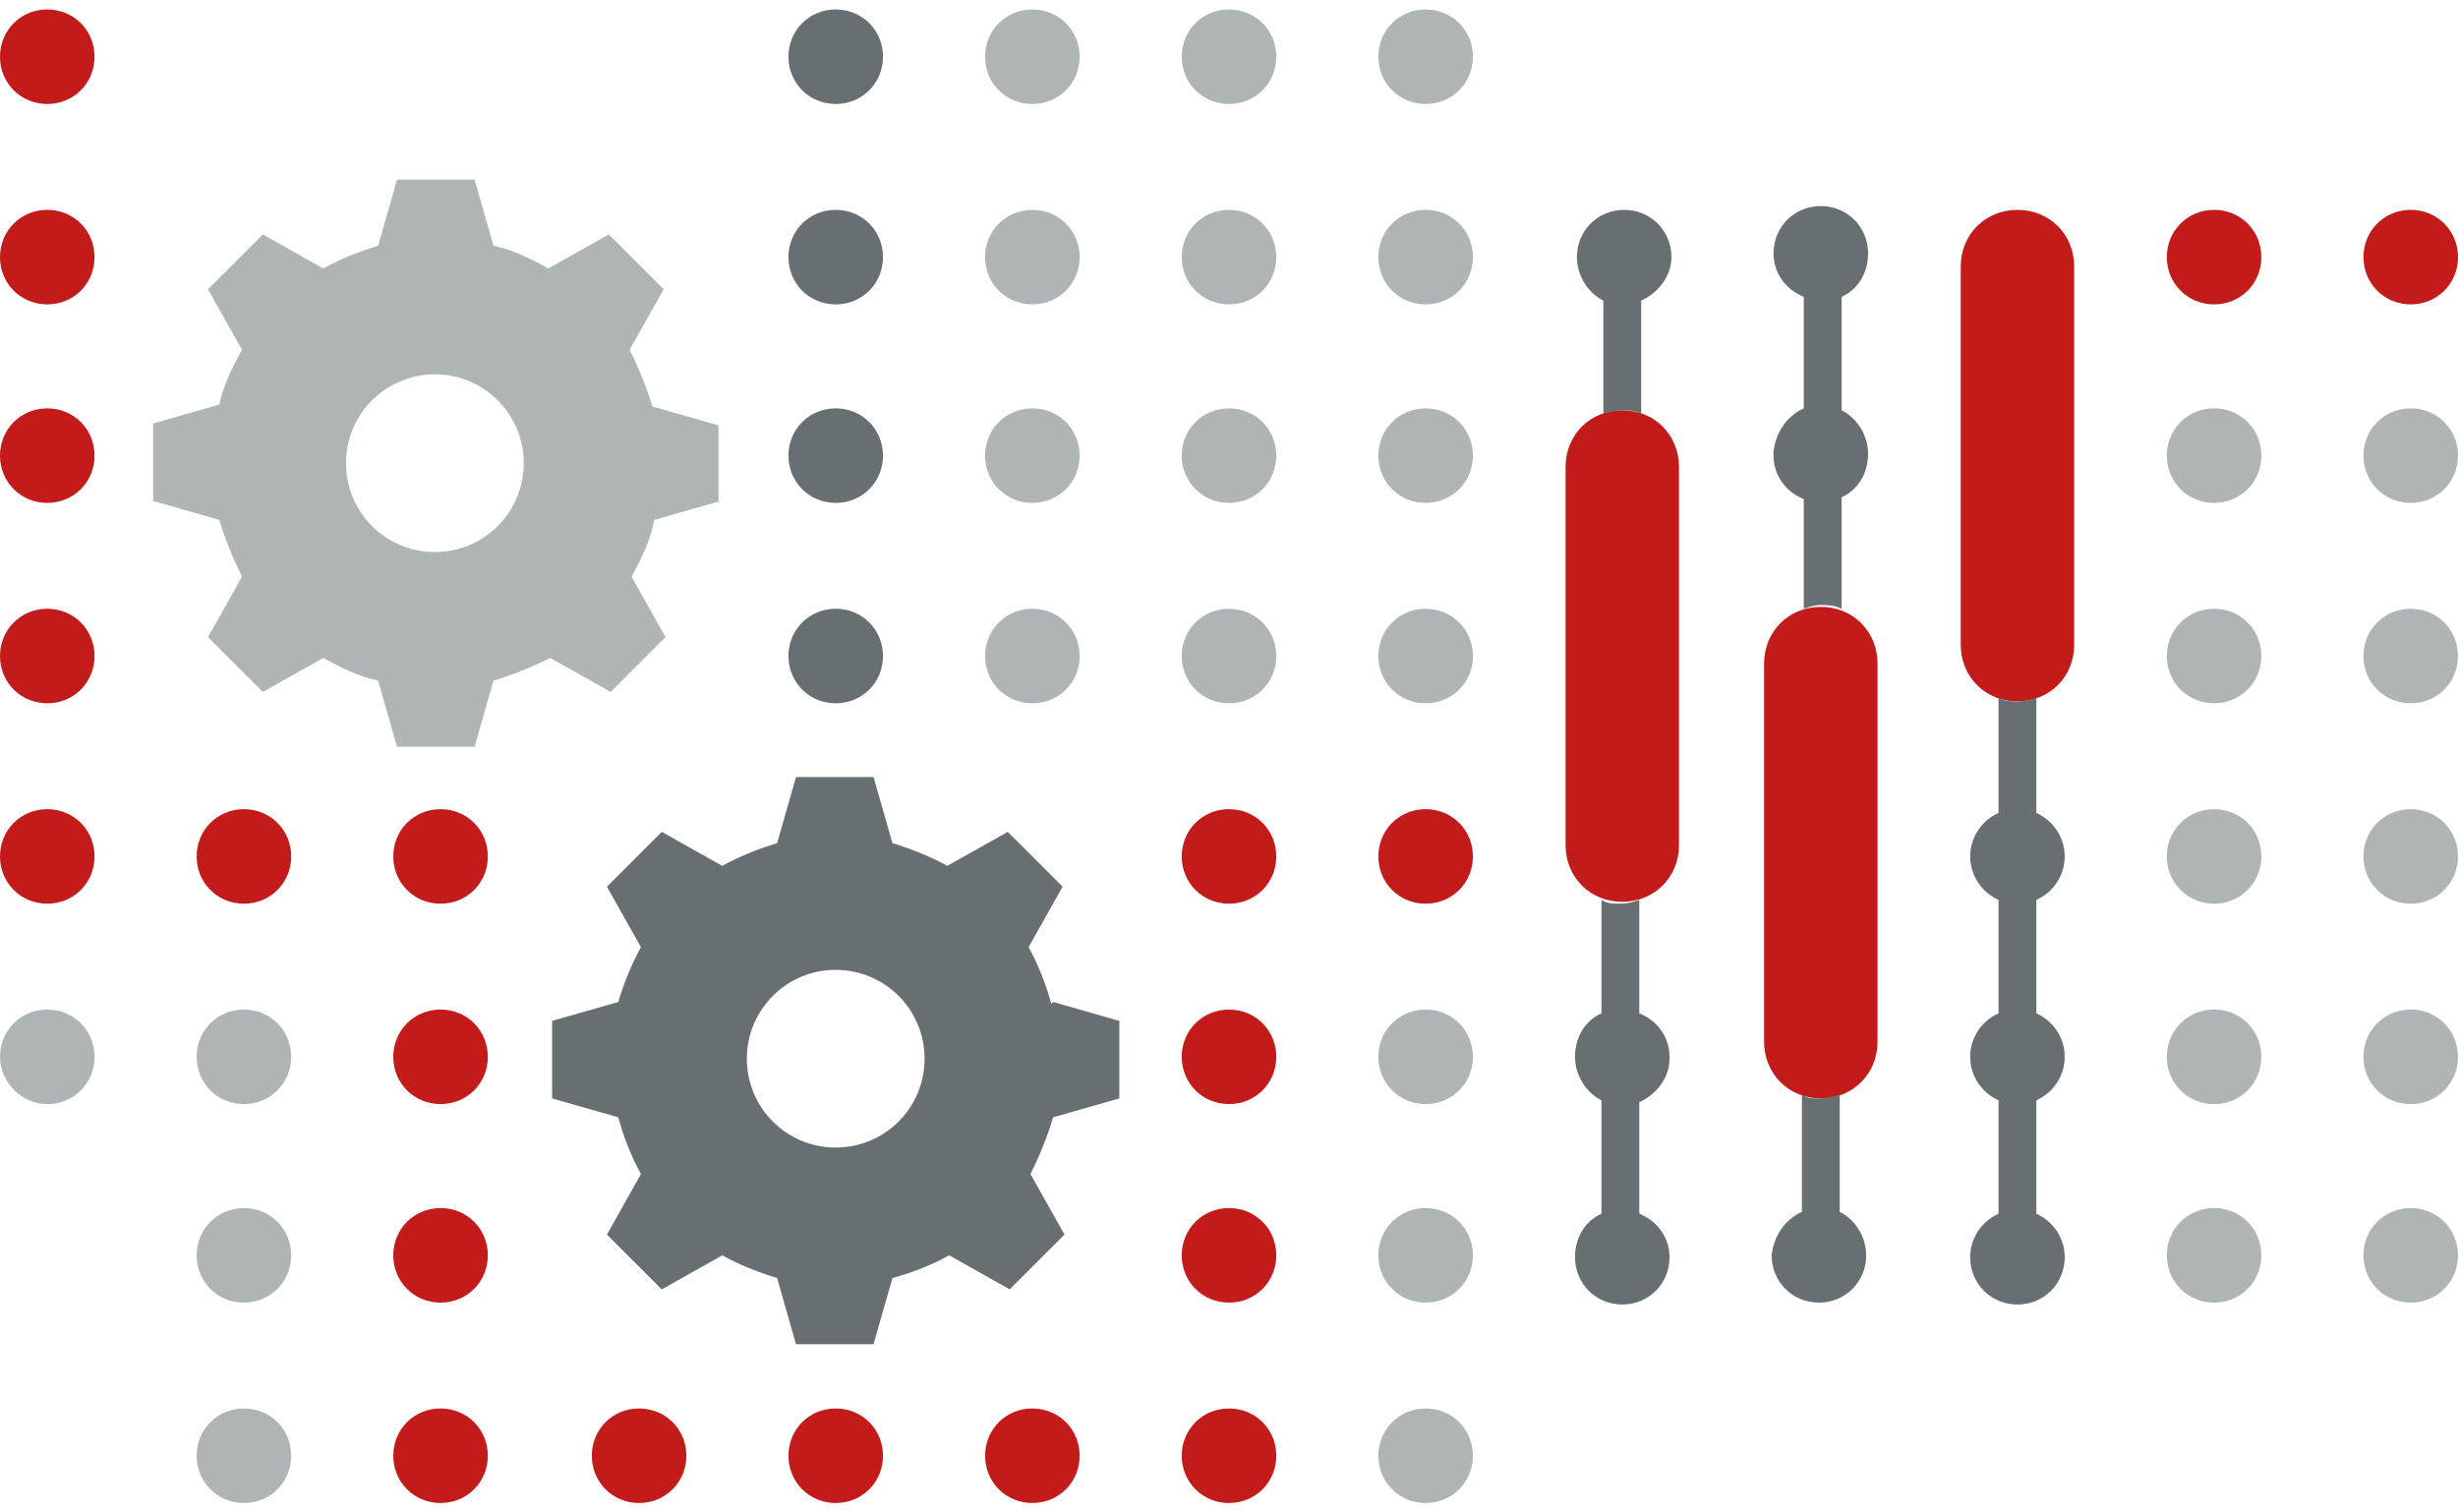 <?xml version="1.0" encoding="UTF-8"?>
<svg xmlns="http://www.w3.org/2000/svg" version="1.1" viewBox="0 0 130 80">
  <defs>
    <style>
      .cls-1 {
        fill: #afb5b7;
      }

      .cls-1, .cls-2 {
        fill-rule: evenodd;
      }

      .cls-1, .cls-2, .cls-3 {
        stroke-width: 0px;
      }

      .cls-2 {
        fill: #c31a1a;
      }

      .cls-3 {
        fill: #676f72;
      }
    </style>
  </defs>
  <path id="Red" class="cls-2" d="M96.3,32.1c1.7,0,3,1.3,3,3v20c0,1.7-1.3,3-3,3s-3-1.3-3-3v-20c0-1.7,1.3-3,3-3ZM85.8,21.7c1.7,0,3,1.3,3,3v20c0,1.7-1.3,3-3,3s-3-1.3-3-3v-20c0-1.7,1.3-3,3-3ZM106.7,11.1c1.7,0,3,1.3,3,3v20c0,1.7-1.3,3-3,3s-3-1.3-3-3V14.1c0-1.7,1.3-3,3-3ZM2.5,21.6c1.4,0,2.5,1.1,2.5,2.5,0,1.4-1.1,2.5-2.5,2.5S0,25.5,0,24.1c0-1.4,1.1-2.5,2.5-2.5M127.5,11.1c1.4,0,2.5,1.1,2.5,2.5,0,1.4-1.1,2.5-2.5,2.5s-2.5-1.1-2.5-2.5c0-1.4,1.1-2.5,2.5-2.5M117.1,11.1c1.4,0,2.5,1.1,2.5,2.5,0,1.4-1.1,2.5-2.5,2.5-1.4,0-2.5-1.1-2.5-2.5,0-1.4,1.1-2.5,2.5-2.5M2.5,11.1c1.4,0,2.5,1.1,2.5,2.5,0,1.4-1.1,2.5-2.5,2.5S0,15,0,13.6c0-1.4,1.1-2.5,2.5-2.5M2.5.5c1.4,0,2.5,1.1,2.5,2.5,0,1.4-1.1,2.5-2.5,2.5S0,4.4,0,3C0,1.6,1.1.5,2.5.5M65,74.5c1.4,0,2.5,1.1,2.5,2.5,0,1.4-1.1,2.5-2.5,2.5-1.4,0-2.5-1.1-2.5-2.5,0-1.4,1.1-2.5,2.5-2.5M54.6,74.5c1.4,0,2.5,1.1,2.5,2.5,0,1.4-1.1,2.5-2.5,2.5-1.4,0-2.5-1.1-2.5-2.5,0-1.4,1.1-2.5,2.5-2.5M44.2,74.5c1.4,0,2.5,1.1,2.5,2.5,0,1.4-1.1,2.5-2.5,2.5-1.4,0-2.5-1.1-2.5-2.5,0-1.4,1.1-2.5,2.5-2.5M33.8,74.5c1.4,0,2.5,1.1,2.5,2.5,0,1.4-1.1,2.5-2.5,2.5-1.4,0-2.5-1.1-2.5-2.5,0-1.4,1.1-2.5,2.5-2.5M23.3,74.5c1.4,0,2.5,1.1,2.5,2.5,0,1.4-1.1,2.5-2.5,2.5-1.4,0-2.5-1.1-2.5-2.5,0-1.4,1.1-2.5,2.5-2.5M65,63.9c1.4,0,2.5,1.1,2.5,2.5,0,1.4-1.1,2.5-2.5,2.5-1.4,0-2.5-1.1-2.5-2.5,0-1.4,1.1-2.5,2.5-2.5M23.3,63.9c1.4,0,2.5,1.1,2.5,2.5,0,1.4-1.1,2.5-2.5,2.5-1.4,0-2.5-1.1-2.5-2.5,0-1.4,1.1-2.5,2.5-2.5M65,53.4c1.4,0,2.5,1.1,2.5,2.5,0,1.4-1.1,2.5-2.5,2.5-1.4,0-2.5-1.1-2.5-2.5s1.1-2.5,2.5-2.5M23.3,53.4c1.4,0,2.5,1.1,2.5,2.5,0,1.4-1.1,2.5-2.5,2.5-1.4,0-2.5-1.1-2.5-2.5s1.1-2.5,2.5-2.5M75.4,42.8c1.4,0,2.5,1.1,2.5,2.5s-1.1,2.5-2.5,2.5c-1.4,0-2.5-1.1-2.5-2.5s1.1-2.5,2.5-2.5M65,42.8c1.4,0,2.5,1.1,2.5,2.5s-1.1,2.5-2.5,2.5c-1.4,0-2.5-1.1-2.5-2.5s1.1-2.5,2.5-2.5M23.3,42.8c1.4,0,2.5,1.1,2.5,2.5s-1.1,2.5-2.5,2.5c-1.4,0-2.5-1.1-2.5-2.5s1.1-2.5,2.5-2.5M12.9,42.8c1.4,0,2.5,1.1,2.5,2.5,0,1.4-1.1,2.5-2.5,2.5-1.4,0-2.5-1.1-2.5-2.5,0-1.4,1.1-2.5,2.5-2.5M2.5,42.8c1.4,0,2.5,1.1,2.5,2.5,0,1.4-1.1,2.5-2.5,2.5C1.1,47.8,0,46.7,0,45.3c0-1.4,1.1-2.5,2.5-2.5M2.5,32.2c1.4,0,2.5,1.1,2.5,2.5,0,1.4-1.1,2.5-2.5,2.5S0,36.1,0,34.7c0-1.4,1.1-2.5,2.5-2.5"/>
  <path id="Light_Gray" data-name="Light Gray" class="cls-1" d="M127.5,21.6c1.4,0,2.5,1.1,2.5,2.5s-1.1,2.5-2.5,2.5-2.5-1.1-2.5-2.5,1.1-2.5,2.5-2.5M117.1,21.6c1.4,0,2.5,1.1,2.5,2.5s-1.1,2.5-2.5,2.5c-1.4,0-2.5-1.1-2.5-2.5s1.1-2.5,2.5-2.5M75.4,21.6c1.4,0,2.5,1.1,2.5,2.5s-1.1,2.5-2.5,2.5c-1.4,0-2.5-1.1-2.5-2.5s1.1-2.5,2.5-2.5M65,21.6c1.4,0,2.5,1.1,2.5,2.5s-1.1,2.5-2.5,2.5c-1.4,0-2.5-1.1-2.5-2.5s1.1-2.5,2.5-2.5M54.6,21.6c1.4,0,2.5,1.1,2.5,2.5,0,1.4-1.1,2.5-2.5,2.5s-2.5-1.1-2.5-2.5c0-1.4,1.1-2.5,2.5-2.5M38,26.6v-4.1s-3.5-1-3.5-1c-.3-1-.7-2-1.2-3l1.8-3.2-2.9-2.9-3.2,1.8c-.9-.5-1.9-1-2.9-1.2l-1-3.5h-4.1s-1,3.5-1,3.5c-1,.3-2,.7-2.9,1.2l-3.2-1.8-2.9,2.9,1.8,3.2c-.5.9-1,1.9-1.2,2.9l-3.5,1v4.1s3.5,1,3.5,1c.3,1,.7,2,1.2,3l-1.8,3.2,2.9,2.9,3.2-1.8c.9.5,1.9,1,2.9,1.2l1,3.5h4.1s1-3.5,1-3.5c1-.3,2-.7,3-1.2l3.2,1.8,2.9-2.9-1.8-3.2c.5-.9,1-1.9,1.2-3l3.5-1ZM23,29.2c-2.6,0-4.7-2.1-4.7-4.7s2.1-4.7,4.7-4.7,4.7,2.1,4.7,4.7-2.1,4.7-4.7,4.7ZM75.4,11.1c1.4,0,2.5,1.1,2.5,2.5,0,1.4-1.1,2.5-2.5,2.5-1.4,0-2.5-1.1-2.5-2.5,0-1.4,1.1-2.5,2.5-2.5M65,11.1c1.4,0,2.5,1.1,2.5,2.5,0,1.4-1.1,2.5-2.5,2.5-1.4,0-2.5-1.1-2.5-2.5,0-1.4,1.1-2.5,2.5-2.5M54.6,11.1c1.4,0,2.5,1.1,2.5,2.5,0,1.4-1.1,2.5-2.5,2.5s-2.5-1.1-2.5-2.5c0-1.4,1.1-2.5,2.5-2.5M75.4.5c1.4,0,2.5,1.1,2.5,2.5,0,1.4-1.1,2.5-2.5,2.5-1.4,0-2.5-1.1-2.5-2.5,0-1.4,1.1-2.5,2.5-2.5M65,.5c1.4,0,2.5,1.1,2.5,2.5,0,1.4-1.1,2.5-2.5,2.5-1.4,0-2.5-1.1-2.5-2.5,0-1.4,1.1-2.5,2.5-2.5M54.6.5c1.4,0,2.5,1.1,2.5,2.5,0,1.4-1.1,2.5-2.5,2.5s-2.5-1.1-2.5-2.5c0-1.4,1.1-2.5,2.5-2.5M75.4,74.5c1.4,0,2.5,1.1,2.5,2.5,0,1.4-1.1,2.5-2.5,2.5-1.4,0-2.5-1.1-2.5-2.5,0-1.4,1.1-2.5,2.5-2.5M12.9,74.5c1.4,0,2.5,1.1,2.5,2.5,0,1.4-1.1,2.5-2.5,2.5-1.4,0-2.5-1.1-2.5-2.5,0-1.4,1.1-2.5,2.5-2.5M127.5,63.9c1.4,0,2.5,1.1,2.5,2.5,0,1.4-1.1,2.5-2.5,2.5-1.4,0-2.5-1.1-2.5-2.5,0-1.4,1.1-2.5,2.5-2.5M117.1,63.9c1.4,0,2.5,1.1,2.5,2.5,0,1.4-1.1,2.5-2.5,2.5-1.4,0-2.5-1.1-2.5-2.5,0-1.4,1.1-2.5,2.5-2.5M75.4,63.9c1.4,0,2.5,1.1,2.5,2.5,0,1.4-1.1,2.5-2.5,2.5-1.4,0-2.5-1.1-2.5-2.5,0-1.4,1.1-2.5,2.5-2.5M12.9,63.9c1.4,0,2.5,1.1,2.5,2.5,0,1.4-1.1,2.5-2.5,2.5-1.4,0-2.5-1.1-2.5-2.5,0-1.4,1.1-2.5,2.5-2.5M127.5,53.4c1.4,0,2.5,1.1,2.5,2.5,0,1.4-1.1,2.5-2.5,2.5-1.4,0-2.5-1.1-2.5-2.5s1.1-2.5,2.5-2.5M117.1,53.4c1.4,0,2.5,1.1,2.5,2.5,0,1.4-1.1,2.5-2.5,2.5-1.4,0-2.5-1.1-2.5-2.5s1.1-2.5,2.5-2.5M75.4,53.4c1.4,0,2.5,1.1,2.5,2.5,0,1.4-1.1,2.5-2.5,2.5-1.4,0-2.5-1.1-2.5-2.5s1.1-2.5,2.5-2.5M12.9,53.4c1.4,0,2.5,1.1,2.5,2.5,0,1.4-1.1,2.5-2.5,2.5-1.4,0-2.5-1.1-2.5-2.5,0-1.4,1.1-2.5,2.5-2.5M2.5,53.4c1.4,0,2.5,1.1,2.5,2.5,0,1.4-1.1,2.5-2.5,2.5C1.1,58.4,0,57.2,0,55.9c0-1.4,1.1-2.5,2.5-2.5M127.5,42.8c1.4,0,2.5,1.1,2.5,2.5s-1.1,2.5-2.5,2.5c-1.4,0-2.5-1.1-2.5-2.5s1.1-2.5,2.5-2.5M117.1,42.8c1.4,0,2.5,1.1,2.5,2.5s-1.1,2.5-2.5,2.5c-1.4,0-2.5-1.1-2.5-2.5s1.1-2.5,2.5-2.5M127.5,32.2c1.4,0,2.5,1.1,2.5,2.5s-1.1,2.5-2.5,2.5-2.5-1.1-2.5-2.5,1.1-2.5,2.5-2.5M117.1,32.2c1.4,0,2.5,1.1,2.5,2.5s-1.1,2.5-2.5,2.5c-1.4,0-2.5-1.1-2.5-2.5s1.1-2.5,2.5-2.5M75.4,32.2c1.4,0,2.5,1.1,2.5,2.5s-1.1,2.5-2.5,2.5c-1.4,0-2.5-1.1-2.5-2.5s1.1-2.5,2.5-2.5M65,32.2c1.4,0,2.5,1.1,2.5,2.5s-1.1,2.5-2.5,2.5c-1.4,0-2.5-1.1-2.5-2.5s1.1-2.5,2.5-2.5M54.6,32.2c1.4,0,2.5,1.1,2.5,2.5,0,1.4-1.1,2.5-2.5,2.5s-2.5-1.1-2.5-2.5c0-1.4,1.1-2.5,2.5-2.5"/>
  <path id="Dark_Gray" data-name="Dark Gray" class="cls-3" d="M41.7,13.6c0-1.4,1.1-2.5,2.5-2.5s2.5,1.1,2.5,2.5c0,1.4-1.1,2.5-2.5,2.5-1.4,0-2.5-1.1-2.5-2.5ZM44.2,5.5c1.4,0,2.5-1.1,2.5-2.5,0-1.4-1.1-2.5-2.5-2.5-1.4,0-2.5,1.1-2.5,2.5,0,1.4,1.1,2.5,2.5,2.5ZM44.2,26.6c1.4,0,2.5-1.1,2.5-2.5,0-1.4-1.1-2.5-2.5-2.5-1.4,0-2.5,1.1-2.5,2.5,0,1.4,1.1,2.5,2.5,2.5ZM93.8,24.1c0,1,.6,1.9,1.6,2.3v5.8c.3-.1.6-.2.9-.2s.7,0,1.1.2v-5.9c.9-.4,1.4-1.3,1.4-2.3,0-1-.6-1.9-1.4-2.3v-6c.9-.4,1.4-1.3,1.4-2.3,0-1.4-1.1-2.5-2.5-2.5-1.4,0-2.5,1.1-2.5,2.5,0,1,.6,1.9,1.6,2.3v5.9c-.9.4-1.5,1.3-1.6,2.3ZM84.8,15.8v6.1c.3-.1.7-.2,1-.2s.7,0,1,.2v-6c.9-.4,1.6-1.3,1.6-2.3,0-1.4-1.1-2.5-2.5-2.5-1.4,0-2.5,1.1-2.5,2.5,0,1,.6,1.9,1.4,2.3ZM97.3,64.2v-6.3c-.3.1-.7.2-1.1.2s-.6,0-.9-.2v6.2c-.9.4-1.5,1.3-1.6,2.3,0,1.4,1.1,2.5,2.5,2.5,1.4,0,2.5-1.1,2.5-2.5,0-1-.6-1.9-1.4-2.3ZM44.2,37.2c1.4,0,2.5-1.1,2.5-2.5,0-1.4-1.1-2.5-2.5-2.5-1.4,0-2.5,1.1-2.5,2.5,0,1.4,1.1,2.5,2.5,2.5ZM109.2,45.3c0-1-.6-1.9-1.5-2.3v-6.1c-.3.1-.7.2-1,.2s-.7,0-1-.2v6.1c-.9.4-1.5,1.3-1.5,2.3,0,1,.6,1.9,1.5,2.3v6c-.9.4-1.5,1.3-1.5,2.3,0,1,.6,1.9,1.5,2.3v6c-.9.4-1.5,1.3-1.5,2.3,0,1.4,1.1,2.5,2.5,2.5,1.4,0,2.5-1.1,2.5-2.5,0-1-.6-1.9-1.5-2.3v-6c.9-.4,1.5-1.3,1.5-2.3,0-1-.6-1.9-1.5-2.3v-6c.9-.4,1.5-1.3,1.5-2.3ZM88.3,55.9c0-1-.6-1.9-1.6-2.3v-6c-.3.1-.6.2-1,.2s-.7,0-1-.2v6c-.9.4-1.4,1.3-1.4,2.3,0,1,.6,1.9,1.4,2.3v6c-.9.4-1.4,1.3-1.4,2.3,0,1.4,1.1,2.5,2.5,2.5,1.4,0,2.5-1.1,2.5-2.5,0-1-.6-1.9-1.6-2.3v-5.9c.9-.4,1.6-1.3,1.6-2.3ZM55.7,53l3.5,1v4.1s-3.5,1-3.5,1c-.3,1-.7,2-1.2,3l1.8,3.2-2.9,2.9-3.2-1.8c-.9.5-1.9.9-3,1.2l-1,3.5h-4.1s-1-3.5-1-3.5c-1-.3-2-.7-2.9-1.2l-3.2,1.8-2.9-2.9,1.8-3.2c-.5-.9-.9-1.9-1.2-3l-3.5-1v-4.1s3.5-1,3.5-1c.3-1,.7-2,1.2-2.9l-1.8-3.2,2.9-2.9,3.2,1.8c.9-.5,1.9-.9,2.9-1.2l1-3.5h4.1s1,3.5,1,3.5c1,.3,2,.7,2.9,1.2l3.2-1.8,2.9,2.9-1.8,3.2c.5.9.9,1.9,1.2,3ZM48.9,56c0-2.6-2.1-4.7-4.7-4.7s-4.7,2.1-4.7,4.7,2.1,4.7,4.7,4.7,4.7-2.1,4.7-4.7Z"/>
</svg>